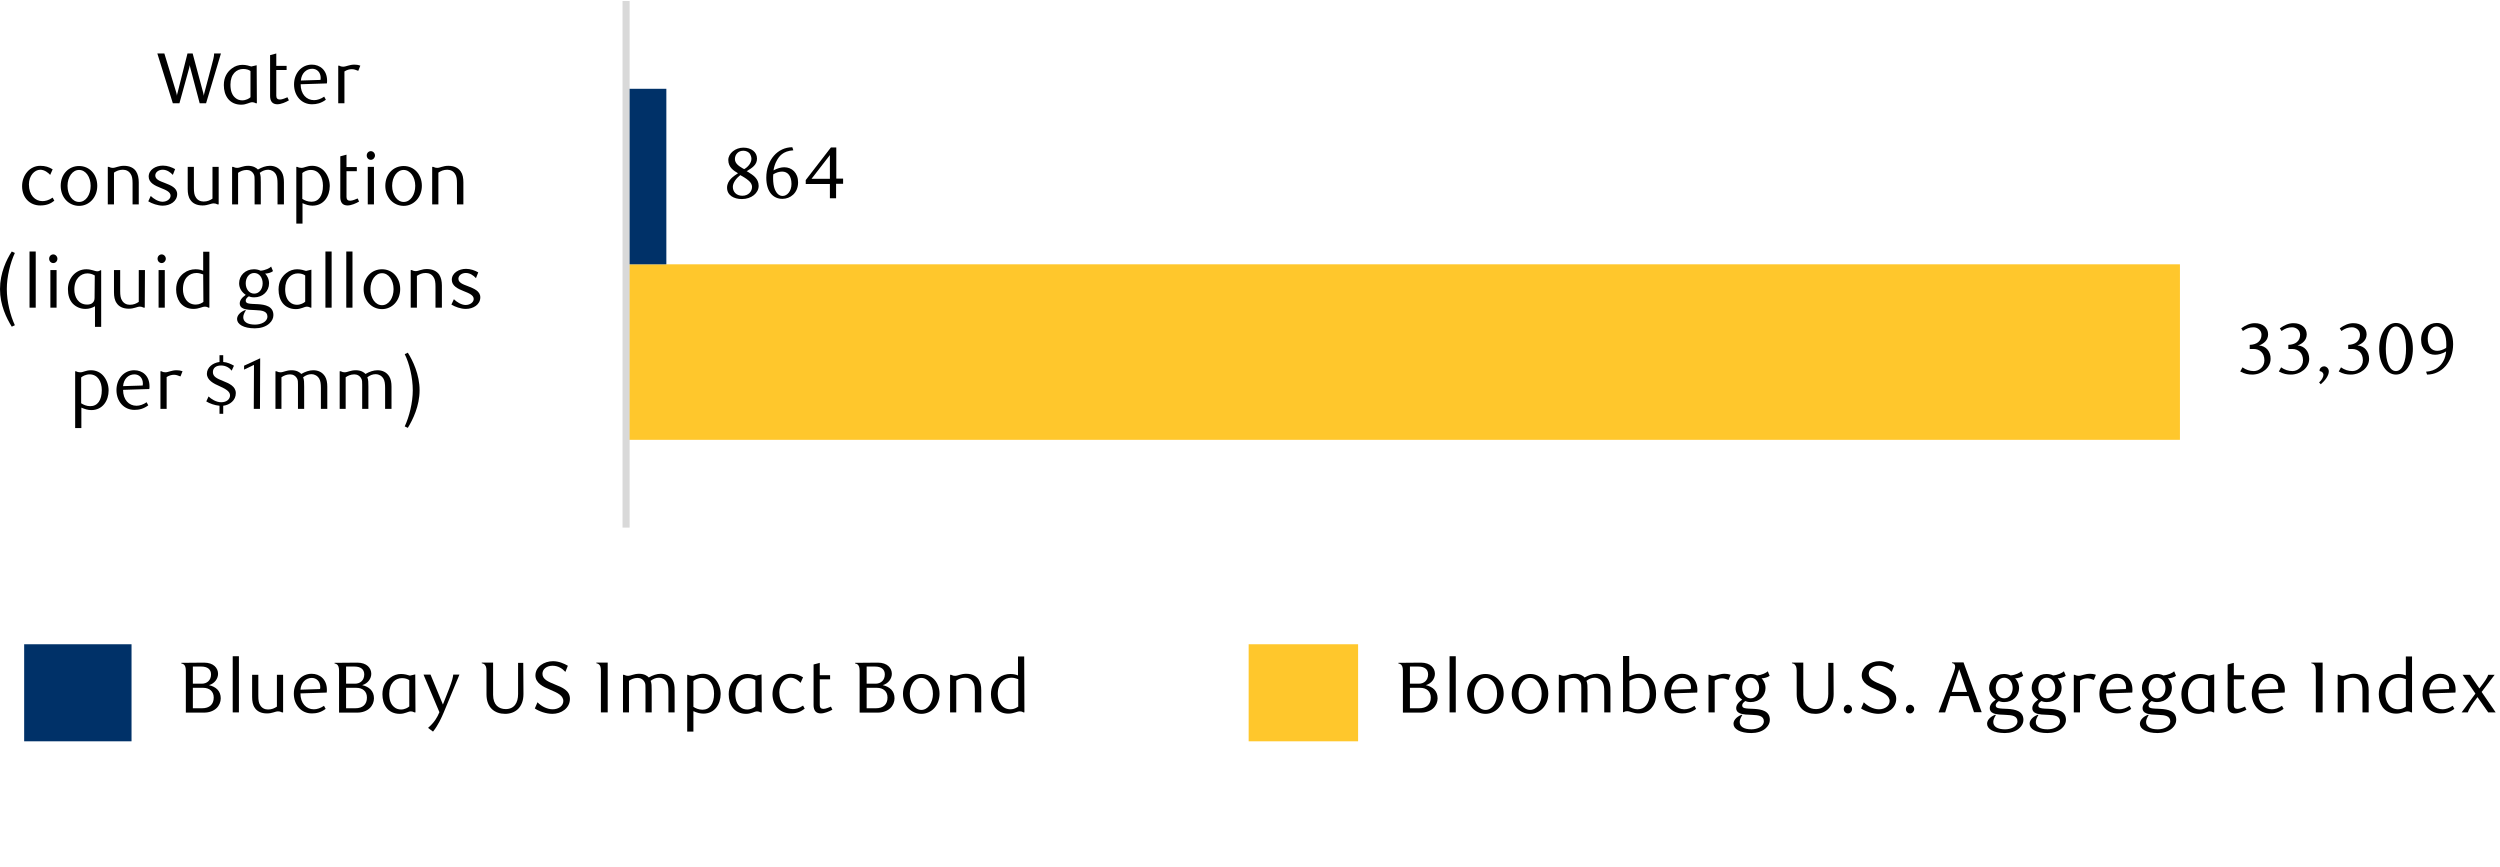 <?xml version="1.0" encoding="utf-8"?>
<!-- Generator: Adobe Illustrator 27.8.1, SVG Export Plug-In . SVG Version: 6.00 Build 0)  -->
<svg version="1.1" id="Layer_4" xmlns="http://www.w3.org/2000/svg" xmlns:xlink="http://www.w3.org/1999/xlink" x="0px" y="0px"
	 viewBox="0 0 1210.7 419.8" style="enable-background:new 0 0 1210.7 419.8;" xml:space="preserve">
<style type="text/css">
	.st0{clip-path:url(#SVGID_00000052824130977133440580000007254103498980518795_);}
	.st1{fill:#FFC72C;}
	.st2{clip-path:url(#SVGID_00000054251482814120102290000014061490018523781562_);}
	.st3{fill:#003168;}
	.st4{clip-path:url(#SVGID_00000013177874350730546790000005267058165074969246_);}
	.st5{fill:none;stroke:#D9D9D9;stroke-width:3.44;stroke-linejoin:round;}
	.st6{clip-path:url(#SVGID_00000158730148810255761040000006629124512024406969_);}
	.st7{clip-path:url(#SVGID_00000039817522601200025940000012164888036874404244_);}
</style>
<g>
	<g>
		<path d="M99.8,50h-3.1l-4.5-17c-0.1-0.5-0.3-1.2-0.3-1.5c0,0.3-0.2,1-0.3,1.5l-4.7,17h-3.2l-7.5-24.1h3.4l5.8,19
			c0.1,0.5,0.3,1.2,0.3,1.5c0-0.3,0.1-1,0.3-1.5l4.8-19h2.5l5.1,19c0.1,0.5,0.3,1.1,0.3,1.5c0-0.3,0.2-1,0.3-1.5l3.3-12.4
			c0.9-3.5,1.4-5,1.4-6.6h3.3L99.8,50L99.8,50z"/>
		<path d="M124.4,50h-0.5c-0.6-0.3-1.1-0.5-1.7-0.5c-1.4,0-2.8,1.2-5.4,1.2c-2.8,0-5-1.1-6.4-2.9c-1.4-1.8-2-4.1-2-6.6
			c0-3.8,1.6-6.3,3.8-8c1.5-1.2,3.4-1.8,5.2-1.8c1.7,0,3.4,0.5,4.3,0.8l2.6-0.6L124.4,50L124.4,50z M117.8,33.4
			c-3.2,0-6.2,2.4-6.2,7.6c0,3,0.8,5.2,2.5,6.5c0.8,0.7,2,1.1,3.2,1.1c1.8,0,3.4-0.9,4-1.5V34.4C120.6,33.8,119.2,33.4,117.8,33.4
			L117.8,33.4z"/>
		<path d="M134.3,50.5c-1,0-2-0.3-2.6-1c-0.6-0.7-0.9-1.7-0.9-3V26.7l3-0.8v6h5v2h-5v12.5c0,1.3,0.7,1.8,1.8,1.8
			c1.1,0,2.9-0.8,3.6-1.1l0.7,1.5C138.4,49.5,136.1,50.5,134.3,50.5L134.3,50.5z"/>
		<path d="M145.6,40.8c0,4.8,2.8,7.7,6.5,7.7c1.6,0,3.3-0.6,4.9-1.7l0.8,1.5c-2.3,1.7-4.5,2.2-6.7,2.2c-5.1,0-8.7-4.1-8.7-9.6
			s3.7-9.6,8.6-9.6c3.9,0,7.4,2.6,7.4,7.8c0,0.3,0,0.9-0.1,1.3L145.6,40.8L145.6,40.8z M155.3,37.8c0-2.9-1.9-4.5-4.1-4.5
			c-2.9,0-5.2,2.2-5.5,5.7l9.5-0.3C155.3,38.2,155.3,38,155.3,37.8L155.3,37.8z"/>
		<path d="M173.5,34.3c-1.2-0.5-2.2-0.8-3.1-0.8c-1.2,0-2.3,0.3-3.6,1.1V50h-3V31.8h0.5c0.7,0.4,1.3,0.5,1.9,0.5c1.4,0,3-1,5.4-1
			c0.9,0,1.8,0.1,2.9,0.5L173.5,34.3L173.5,34.3z"/>
	</g>
	<g>
		<path d="M19.5,99.5c-5.1,0-8.8-3.8-8.8-9.3s3.8-9.9,8.8-9.9c2.4,0,4.2,0.6,6,1.7l-1.2,2.7c-0.9-1-2.7-2.5-4.8-2.5
			c-2.8,0-5.5,2.9-5.5,7.1c0,5.2,3,8.1,6.5,8.1c1.3,0,3-0.3,5-1.7l0.8,1.5C24.8,98.4,22.9,99.5,19.5,99.5L19.5,99.5z"/>
		<path d="M38.3,99.7c-4.9,0-8.9-4-8.9-9.7s3.9-9.6,8.9-9.6s8.8,4,8.8,9.6S43.2,99.7,38.3,99.7z M38.3,82.3c-3.2,0-5.6,3.4-5.6,7.7
			s2.3,7.8,5.6,7.8s5.6-3.5,5.6-7.8S41.5,82.3,38.3,82.3z"/>
		<path d="M64.2,99V88.8c0-2-0.2-3.5-0.9-4.5c-0.8-1.4-2.2-2.1-3.8-2.1c-1.8,0-3.1,0.6-4.3,1.4V99h-3V80.8h0.5
			c0.8,0.4,1.3,0.5,1.9,0.5c1.5,0,2.8-1,5.4-1c2.8,0,4.8,1,5.9,2.7c0.9,1.4,1.3,3.2,1.3,5.3V99L64.2,99L64.2,99z"/>
		<path d="M83.7,84.7c-1.2-1.3-2.9-2.5-4.9-2.5s-3.6,1.2-3.6,2.8c0,1.9,2.2,2.7,4.6,3.6c2.8,1.1,6,2.3,6,5.4c0,3.5-3.4,5.6-7,5.6
			c-2.4,0-5.2-1-7-2.1l1.2-2.6c1.3,1.3,3.6,2.8,5.7,2.8s3.9-1.3,3.9-2.9c0-1.9-2.3-2.8-4.8-3.8c-2.8-1.1-5.8-2.5-5.8-5.5
			c0-3.3,3.4-5.3,6.9-5.3c2.2,0,4.3,0.8,5.9,1.7L83.7,84.7L83.7,84.7z"/>
		<path d="M105.9,99h-0.5c-0.8-0.4-1.3-0.5-1.9-0.5c-1.5,0-2.8,1-5.4,1c-2.8,0-4.8-1-5.9-2.7c-1-1.4-1.3-3.2-1.3-5.3V80.8h3V91
			c0,2,0.2,3.5,0.9,4.5c0.8,1.4,2.2,2.1,3.8,2.1c1.8,0,3.1-0.6,4.3-1.4V80.8h3L105.9,99L105.9,99z"/>
		<path d="M134.4,99V88.9c0-2-0.2-3.5-0.8-4.5c-0.8-1.4-2.3-2.2-3.7-2.2c-1.5,0-2.8,0.5-4.1,1.5c0.5,1.3,0.5,2.6,0.5,4.6V99h-3V87.3
			c0-1.2,0-2.2-0.4-2.9c-0.7-1.4-2-2.1-3.4-2.1c-1.8,0-3.2,0.7-4.2,1.4V99h-2.9V80.8h0.5c0.8,0.4,1.3,0.5,1.9,0.5c1.5,0,2.8-1,5.4-1
			c2.4,0,4,1,4.7,1.8c1.9-1.1,3.9-1.8,5.8-1.8c2.3,0,4.4,0.9,5.7,3c0.8,1.3,1.1,3,1.1,5V99L134.4,99L134.4,99z"/>
		<path d="M143.9,80.8c0.8,0.4,1.5,0.5,2.1,0.5c1.5,0,2.6-1,5.2-1s4.8,1.2,6.2,3c1.5,1.9,2.3,4.3,2.3,6.8c0,4.8-2.8,9.5-8.4,9.5
			c-1.6,0-3.2-0.5-4.8-1.2v9.9h-3V80.8L143.9,80.8L143.9,80.8z M146.4,96.3c1,0.7,2.6,1.4,4.4,1.4c3.5,0,5.6-2.8,5.6-7.8
			c0-4.1-2-7.6-5.9-7.6c-1.8,0-3.5,0.9-4.1,1.5V96.3L146.4,96.3z"/>
		<path d="M168.3,99.5c-1,0-2-0.3-2.6-1c-0.6-0.7-0.9-1.7-0.9-3V75.7l3-0.8v6h5v2h-5v12.5c0,1.3,0.7,1.8,1.8,1.8
			c1.1,0,2.9-0.8,3.6-1.1l0.7,1.5C172.4,98.5,170.1,99.5,168.3,99.5L168.3,99.5z"/>
		<path d="M179.6,77.4c-1.1,0-2-0.9-2-2.1s0.9-2.1,2-2.1s2,1,2,2.1S180.7,77.4,179.6,77.4z M181.1,99h-3V80.8h3V99z"/>
		<path d="M195.5,99.7c-4.9,0-8.9-4-8.9-9.7s3.9-9.6,8.9-9.6s8.8,4,8.8,9.6S200.3,99.7,195.5,99.7z M195.5,82.3
			c-3.2,0-5.6,3.4-5.6,7.7s2.4,7.8,5.6,7.8c3.3,0,5.6-3.5,5.6-7.8S198.6,82.3,195.5,82.3z"/>
		<path d="M221.3,99V88.8c0-2-0.2-3.5-0.9-4.5c-0.8-1.4-2.2-2.1-3.8-2.1c-1.8,0-3.1,0.6-4.3,1.4V99h-3V80.8h0.5
			c0.8,0.4,1.3,0.5,1.9,0.5c1.5,0,2.8-1,5.4-1c2.8,0,4.8,1,6,2.7c1,1.4,1.3,3.2,1.3,5.3V99L221.3,99L221.3,99z"/>
	</g>
	<g>
		<path d="M5.7,158.2C3.2,154.2,0,147.8,0,140s3.2-14.4,5.7-18.2l1.5,0.7c-2.2,4.7-3.9,11.5-3.9,17.5s1.7,12.8,3.9,17.5L5.7,158.2
			L5.7,158.2z"/>
		<path d="M17.3,149h-3v-27.2h3V149z"/>
		<path d="M25.8,127.4c-1.1,0-2-0.9-2-2.1s0.9-2.1,2-2.1c1.1,0,2,1,2,2.1S27,127.4,25.8,127.4z M27.4,149h-3v-18.2h3V149z"/>
		<path d="M49,158.3h-3v-10c-1.3,0.8-2.9,1.3-4.6,1.3c-2.4,0-4.5-0.9-6.1-2.5c-1.7-1.8-2.4-4.2-2.4-7.1c0-5.3,3.8-9.6,8.9-9.6
			c2.5,0,4.3,1,5.2,1c0.6,0,1.1-0.1,1.5-0.5H49V158.3L49,158.3z M45.9,133.4c-1.2-0.7-2.4-1-3.6-1c-3.2,0-6.3,2.6-6.3,7.8
			c0,3.6,1.9,7.3,6.2,7.3c1.2,0,2.2-0.3,2.8-1c0.6-0.6,0.8-1.4,0.8-2.3L45.9,133.4L45.9,133.4z"/>
		<path d="M70.1,149h-0.5c-0.8-0.4-1.3-0.5-1.8-0.5c-1.5,0-2.8,1-5.4,1c-2.8,0-4.8-1-5.9-2.7c-1-1.4-1.3-3.2-1.3-5.3v-10.7h3V141
			c0,2,0.2,3.5,0.9,4.5c0.8,1.4,2.2,2.1,3.8,2.1c1.8,0,3.1-0.6,4.3-1.4v-15.4h3L70.1,149L70.1,149z"/>
		<path d="M78.3,127.4c-1.1,0-2-0.9-2-2.1s0.9-2.1,2-2.1s2,1,2,2.1S79.4,127.4,78.3,127.4z M79.8,149h-3v-18.2h3V149z"/>
		<path d="M101.4,149h-0.5c-0.6-0.4-1.1-0.5-1.6-0.5c-1.5,0-2.9,1.1-5.6,1.1c-3,0-5.2-1.3-6.6-3.2c-1.2-1.8-1.8-3.8-1.8-6.2
			c0-3.7,1.5-6.3,3.8-8c1.6-1.2,3.6-1.8,5.6-1.8c1.8,0,2.9,0.4,3.7,0.7v-9.2h3V149L101.4,149z M98.4,132.9c-1.1-0.4-2.2-0.7-3.2-0.7
			c-3.5,0-6.6,2.5-6.6,7.9c0,3.6,1.9,7.4,6.2,7.4c1.7,0,3.1-0.8,3.7-1.3L98.4,132.9L98.4,132.9z"/>
		<path d="M128.4,132.5c0.8,0.8,1.9,2.5,1.9,4.7c0,3.8-3,6.8-7.2,6.8c-1.3,0-2.2-0.3-2.6-0.5c-1.1,0.7-1.5,1.4-1.5,2.1
			c0,0.7,0.4,1.1,1.1,1.3c1.1,0.3,2.8,0.3,4.7,0.4c3.6,0.2,7.6,1,7.6,5.3c0,1.4-0.6,2.8-1.9,4c-1.8,1.7-4.5,2.4-7.1,2.4
			c-5.5,0-8.6-2-8.6-4.5c0-1.6,1.3-3.3,3.8-4.3h0.5c-0.8,1.3-1.3,2.4-1.3,3.4c0,2.2,1.9,3.6,5.7,3.6c2.8,0,6-1.3,6-3.9
			s-2.6-3-5.6-3.1c-2.2-0.1-4.5-0.1-6.1-0.8c-1.2-0.5-1.7-1.4-1.7-2.4c0-1.4,0.8-2.7,2.9-4.2c-1.9-1.3-3.2-3.2-3.2-5.6
			c0-3.8,3-6.8,7.2-6.8c1,0,2.2,0.2,3.2,0.7c2.4-0.2,4.5-1.3,5.1-2l0.9,2.2C131.4,132,129.6,132.5,128.4,132.5L128.4,132.5z
			 M123.1,132.2c-2.5,0-4.1,2.3-4.1,5s1.6,5,4.1,5s4.1-2.3,4.1-5S125.6,132.2,123.1,132.2z"/>
		<path d="M150.9,149h-0.5c-0.6-0.3-1.1-0.5-1.7-0.5c-1.4,0-2.8,1.2-5.4,1.2c-2.8,0-5-1.1-6.4-2.9c-1.4-1.8-2-4.1-2-6.6
			c0-3.8,1.6-6.3,3.8-8c1.5-1.2,3.4-1.8,5.2-1.8c1.7,0,3.4,0.5,4.3,0.8l2.6-0.6V149L150.9,149z M144.3,132.4c-3.2,0-6.2,2.4-6.2,7.6
			c0,3,0.8,5.2,2.5,6.5c0.8,0.7,2,1.1,3.2,1.1c1.8,0,3.4-0.9,4-1.5v-12.7C147,132.8,145.7,132.4,144.3,132.4L144.3,132.4z"/>
		<path d="M160.6,149h-3v-27.2h3V149z"/>
		<path d="M170.7,149h-3v-27.2h3V149z"/>
		<path d="M185,149.7c-4.9,0-8.9-4-8.9-9.7s3.9-9.6,8.9-9.6s8.8,4,8.8,9.6S189.9,149.7,185,149.7z M185,132.3
			c-3.2,0-5.6,3.4-5.6,7.7s2.3,7.8,5.6,7.8s5.6-3.5,5.6-7.8S188.2,132.3,185,132.3z"/>
		<path d="M210.9,149v-10.2c0-2-0.2-3.5-0.9-4.5c-0.8-1.4-2.2-2.1-3.8-2.1c-1.8,0-3.1,0.6-4.3,1.4V149h-3v-18.2h0.5
			c0.8,0.4,1.3,0.5,1.9,0.5c1.5,0,2.8-1,5.4-1c2.8,0,4.8,1,6,2.7c0.9,1.4,1.3,3.2,1.3,5.3V149L210.9,149L210.9,149z"/>
		<path d="M230.5,134.7c-1.2-1.3-2.9-2.5-4.9-2.5s-3.6,1.2-3.6,2.8c0,1.9,2.2,2.7,4.6,3.6c2.8,1.1,6,2.3,6,5.4c0,3.5-3.4,5.6-7,5.6
			c-2.5,0-5.2-1-7-2.1l1.2-2.6c1.3,1.3,3.6,2.8,5.7,2.8s3.9-1.3,3.9-2.9c0-1.9-2.3-2.8-4.8-3.8c-2.8-1.1-5.8-2.5-5.8-5.5
			c0-3.3,3.4-5.3,6.9-5.3c2.2,0,4.3,0.8,5.9,1.7L230.5,134.7L230.5,134.7z"/>
	</g>
	<g>
		<path d="M36.8,179.8c0.8,0.4,1.5,0.5,2.1,0.5c1.5,0,2.6-1,5.2-1s4.8,1.2,6.2,3c1.5,1.9,2.3,4.3,2.3,6.8c0,4.8-2.8,9.5-8.4,9.5
			c-1.6,0-3.2-0.5-4.8-1.2v9.9h-3v-27.5L36.8,179.8L36.8,179.8z M39.3,195.3c1.1,0.7,2.6,1.4,4.4,1.4c3.5,0,5.6-2.8,5.6-7.8
			c0-4.1-2-7.6-5.9-7.6c-1.8,0-3.5,0.9-4.1,1.5L39.3,195.3L39.3,195.3z"/>
		<path d="M59.6,188.8c0,4.8,2.8,7.7,6.5,7.7c1.6,0,3.3-0.6,4.9-1.7l0.8,1.5c-2.3,1.7-4.4,2.2-6.7,2.2c-5.1,0-8.7-4.1-8.7-9.6
			s3.7-9.6,8.6-9.6c3.9,0,7.4,2.6,7.4,7.8c0,0.3,0,0.9-0.1,1.3L59.6,188.8L59.6,188.8z M69.2,185.8c0-2.9-1.9-4.5-4.1-4.5
			c-2.9,0-5.2,2.2-5.5,5.7l9.5-0.3C69.2,186.2,69.2,186,69.2,185.8L69.2,185.8z"/>
		<path d="M87.4,182.3c-1.2-0.5-2.2-0.8-3.1-0.8c-1.2,0-2.3,0.3-3.6,1.1V198h-3v-18.2h0.5c0.7,0.4,1.3,0.5,1.9,0.5c1.4,0,3-1,5.4-1
			c0.9,0,1.8,0.1,2.9,0.5L87.4,182.3L87.4,182.3z"/>
		<path d="M112.2,179.5c-0.9-1.2-2.7-2.5-5.1-2.5s-4,1.1-4,3.2c0,2.2,1.9,3.1,4.9,4.3c3,1.2,6.2,2.6,6.2,5.9c0,3.5-2.9,5.7-6.1,6.1
			v3.9h-1.8v-3.9c-2.3-0.2-4.8-1.1-6.4-2.1l1.1-2.4c1.2,1.2,3.7,2.8,6.1,2.8c2.8,0,4.3-1.6,4.3-3.3s-1.5-2.9-5.1-4.5
			c-2.8-1.2-6.1-2.9-6.1-6s2.9-5.3,6.1-5.7V172h1.8v3.3c1.9,0.1,3.8,1,5.2,1.8L112.2,179.5L112.2,179.5z"/>
		<path d="M122.9,198l0.1-21.3l-4.8,2.3v-1.9l7.8-3.6l-0.1,24.5L122.9,198L122.9,198z"/>
		<path d="M155.4,198v-10.1c0-2-0.2-3.5-0.8-4.5c-0.8-1.4-2.3-2.2-3.7-2.2c-1.5,0-2.8,0.5-4.1,1.5c0.5,1.3,0.5,2.6,0.5,4.6V198h-3
			v-11.7c0-1.2,0-2.2-0.4-2.9c-0.7-1.4-2-2.1-3.4-2.1c-1.8,0-3.2,0.7-4.2,1.4V198h-2.9v-18.2h0.5c0.8,0.4,1.3,0.5,1.9,0.5
			c1.5,0,2.8-1,5.4-1c2.5,0,4,1,4.7,1.8c1.9-1.1,3.9-1.8,5.8-1.8c2.3,0,4.4,0.9,5.7,3c0.8,1.3,1.1,3,1.1,5V198L155.4,198L155.4,198z
			"/>
		<path d="M186.5,198v-10.1c0-2-0.2-3.5-0.8-4.5c-0.8-1.4-2.3-2.2-3.7-2.2c-1.5,0-2.8,0.5-4.1,1.5c0.5,1.3,0.5,2.6,0.5,4.6V198h-3
			v-11.7c0-1.2,0-2.2-0.4-2.9c-0.7-1.4-2-2.1-3.4-2.1c-1.8,0-3.2,0.7-4.2,1.4V198h-2.9v-18.2h0.5c0.8,0.4,1.3,0.5,1.9,0.5
			c1.5,0,2.8-1,5.4-1c2.5,0,4,1,4.7,1.8c1.9-1.1,3.9-1.8,5.8-1.8c2.3,0,4.4,0.9,5.7,3c0.8,1.3,1.1,3,1.1,5V198L186.5,198L186.5,198z
			"/>
		<path d="M196,206.5c2.2-4.7,3.9-11.5,3.9-17.5s-1.6-12.9-3.9-17.5l1.5-0.7c2.4,3.8,5.7,10.6,5.7,18.2s-3.3,14.3-5.7,18.2
			L196,206.5L196,206.5z"/>
	</g>
</g>
<g>
	<defs>
		<rect id="SVGID_1_" x="302.7" width="908" height="259"/>
	</defs>
	<clipPath id="SVGID_00000118370743421694706330000005176338514971441309_">
		<use xlink:href="#SVGID_1_"  style="overflow:visible;"/>
	</clipPath>
	<g style="clip-path:url(#SVGID_00000118370743421694706330000005176338514971441309_);">
		<path class="st1" d="M1055.7,213h-752v-85h752V213z"/>
	</g>
</g>
<g>
	<defs>
		<rect id="SVGID_00000007419748550285429680000011550867050193744553_" x="302.7" width="908" height="259"/>
	</defs>
	<clipPath id="SVGID_00000056389745670032896260000010142242641370224789_">
		<use xlink:href="#SVGID_00000007419748550285429680000011550867050193744553_"  style="overflow:visible;"/>
	</clipPath>
	<g style="clip-path:url(#SVGID_00000056389745670032896260000010142242641370224789_);">
		<path class="st3" d="M322.7,128h-19V43h19V128z"/>
	</g>
</g>
<g>
	<defs>
		<rect id="SVGID_00000148634141449504279970000013525187269939547572_" x="-25.3" y="-36" width="1344" height="347"/>
	</defs>
	<clipPath id="SVGID_00000053511061844608292940000012300107531886710147_">
		<use xlink:href="#SVGID_00000148634141449504279970000013525187269939547572_"  style="overflow:visible;"/>
	</clipPath>
	<g style="clip-path:url(#SVGID_00000053511061844608292940000012300107531886710147_);">
		<path class="st5" d="M303.2,255.5V0.5"/>
	</g>
</g>
<g>
	<defs>
		<rect id="SVGID_00000141434383161891730700000015466477197665105583_" x="-25.3" y="-36" width="1344" height="347"/>
	</defs>
	<clipPath id="SVGID_00000143581425261872222730000009638659896004438718_">
		<use xlink:href="#SVGID_00000141434383161891730700000015466477197665105583_"  style="overflow:visible;"/>
	</clipPath>
	<g style="clip-path:url(#SVGID_00000143581425261872222730000009638659896004438718_);">
		<g>
			<path d="M1099.6,173.8c0,4.3-4.2,7.6-8.9,7.6c-1.8,0-3.6-0.3-5.8-1.5l1.1-2c1.7,1.2,3.5,1.8,5.5,1.8c2.6,0,5.1-2.1,5.1-5.2
				c0-3.6-2.3-5.5-5.2-5.5h-1.9v-2c3.4-0.1,5.7-1.8,5.7-4.9c0-2.1-1.8-3.6-3.9-3.6c-1.9,0-3.4,0.6-5.1,1.8l-0.8-1.3
				c2.1-1.5,4.2-2.5,6.6-2.5c3.8,0,6.4,2.2,6.4,5.4c0,2.8-2,4.5-4.4,5.4C1097.3,167.5,1099.7,170.2,1099.6,173.8L1099.6,173.8z"/>
			<path d="M1118.3,173.8c0,4.3-4.2,7.6-8.9,7.6c-1.8,0-3.6-0.3-5.8-1.5l1.1-2c1.7,1.2,3.5,1.8,5.5,1.8c2.6,0,5.1-2.1,5.1-5.2
				c0-3.6-2.3-5.5-5.2-5.5h-1.9v-2c3.4-0.1,5.7-1.8,5.7-4.9c0-2.1-1.8-3.6-3.9-3.6c-1.9,0-3.4,0.6-5.1,1.8l-0.8-1.3
				c2.1-1.5,4.2-2.5,6.6-2.5c3.8,0,6.4,2.2,6.4,5.4c0,2.8-2,4.5-4.4,5.4C1116,167.5,1118.3,170.2,1118.3,173.8L1118.3,173.8z"/>
			<path d="M1123.1,185.2c1.2-1,2.1-2.6,2.1-3.7c0-0.8-0.6-1.6-1.8-1.8l-0.1-0.3c0.1-1.2,1.2-2,2.2-2s2.3,0.9,2.3,2.5
				c0,2.1-2,4.6-3.9,6.2L1123.1,185.2L1123.1,185.2z"/>
			<path d="M1147.3,173.8c0,4.3-4.2,7.6-8.9,7.6c-1.8,0-3.6-0.3-5.8-1.5l1.1-2c1.7,1.2,3.5,1.8,5.5,1.8c2.6,0,5.1-2.1,5.1-5.2
				c0-3.6-2.3-5.5-5.2-5.5h-1.9v-2c3.4-0.1,5.7-1.8,5.7-4.9c0-2.1-1.8-3.6-3.9-3.6c-1.9,0-3.4,0.6-5.1,1.8l-0.8-1.3
				c2.1-1.5,4.2-2.5,6.6-2.5c3.8,0,6.4,2.2,6.4,5.4c0,2.8-2,4.5-4.4,5.4C1145,167.5,1147.3,170.2,1147.3,173.8L1147.3,173.8z"/>
			<path d="M1160.3,181.4c-4.6,0-8.1-5.2-8.1-12.4s3.4-12.6,8.1-12.6s8.2,5.2,8.2,12.5S1165,181.4,1160.3,181.4z M1160.3,158.1
				c-3.2,0-4.9,4.7-4.9,10.8s1.7,10.8,4.9,10.8s4.9-4.7,4.9-10.8S1163.6,158.1,1160.3,158.1z"/>
			<path d="M1174.9,180c4.8-0.3,7.2-3,8.4-5.2c0.7-1.2,1.2-3.1,1.3-4.6c-1.8,1.1-3.7,1.6-5.3,1.6c-3.8,0-6.8-2.6-6.8-7.3
				c0-5.2,3.7-8.1,7.6-8.1s7.9,3.1,7.9,10.3c0,8.5-5.5,14.7-12.6,14.7L1174.9,180L1174.9,180z M1184.7,167.1c0-2.5-0.3-4.5-1-5.9
				c-0.9-2.2-2.3-3.1-3.8-3.1c-2.1,0-4.2,2.2-4.2,5.8c0,4,1.9,6,4.6,6c1.3,0,2.8-0.5,4.3-1.4
				C1184.7,167.9,1184.7,167.5,1184.7,167.1L1184.7,167.1z"/>
		</g>
	</g>
</g>
<g>
	<defs>
		<rect id="SVGID_00000021831335213213044640000011708618329347448978_" x="-25.3" y="-36" width="1344" height="347"/>
	</defs>
	<clipPath id="SVGID_00000142883860381146288090000001088494821492184214_">
		<use xlink:href="#SVGID_00000021831335213213044640000011708618329347448978_"  style="overflow:visible;"/>
	</clipPath>
	<g style="clip-path:url(#SVGID_00000142883860381146288090000001088494821492184214_);">
		<g>
			<path d="M352.7,77.5c0-3.3,3.5-6,7.3-6s6.6,2.1,6.6,5.3c0,3-2.3,4.5-5,6.1l0.7,0.4c2.4,1.5,5.1,3.2,5.1,6.7s-3.5,6.4-8.1,6.4
				c-3.9,0-7.2-1.8-7.2-5.5s3.4-5.7,5.3-7C355.4,82.7,352.7,81.1,352.7,77.5L352.7,77.5z M354.9,90.5c0,2.3,1.6,4.3,4.6,4.3
				s4.7-2.1,4.7-4.3c0-1-0.5-2-1.5-2.9c-1.4-1.3-3.2-2.2-4.2-2.8C356.7,86.2,354.9,88.4,354.9,90.5L354.9,90.5z M363.9,76.9
				c0-0.8-0.3-1.7-0.8-2.5c-0.6-0.8-1.8-1.4-3.1-1.4c-1.2,0-2.2,0.4-2.9,1.1c-0.8,0.8-1.2,1.8-1.2,2.9c0,2.2,2,3.5,3.9,4.6l0.6,0.3
				C362.1,81,363.9,79,363.9,76.9L363.9,76.9z"/>
			<path d="M384.2,72.8c-5.1,0.3-7,3-8.1,5.1c-0.7,1.2-1.3,3.1-1.5,4.6c1.9-1,3.6-1.5,5.2-1.5c3.7,0,6.7,2.7,6.7,7.3
				c0,5.2-3.8,8-7.6,8c-4.3,0-7.8-3.2-7.8-10.3c0-8.5,5.5-14.7,12.6-14.7L384.2,72.8L384.2,72.8z M374.4,86.4c0,2,0.3,4,0.8,5.2
				c0.9,2.2,2.2,3.3,3.8,3.3c2.2,0,4.3-2.3,4.3-5.8c0-4-1.9-6-4.5-6c-1.3,0-2.8,0.4-4.3,1.3C374.4,85,374.4,85.7,374.4,86.4
				L374.4,86.4z"/>
			<path d="M404.9,89.1V96h-3v-6.9h-11.7v-1.9l12.2-15.8h2.6v15.1h3.3v2.5H404.9L404.9,89.1z M401.9,75.1L393,86.6h8.9V75.1z"/>
		</g>
	</g>
</g>
<g>
	<path d="M98.8,320.9c4.7,0,6.8,2.7,6.8,5.4c0,2.3-1.6,4.7-4.4,5.5c3.4,0.8,5.7,2.8,5.7,6.4c0,1.7-0.7,3.5-2.1,4.8
		c-1.4,1.3-3.5,2.1-5.9,2.1h-8.9v-19.3c0-1.6,0-2.8-0.6-3.6c-0.3-0.5-1-0.8-1.6-0.9v-0.3L98.8,320.9L98.8,320.9z M97.7,331.1
		c2.5,0,4.5-1.6,4.5-4.5c0-2.5-1.8-3.8-4.7-3.8h-4.1v8.3L97.7,331.1L97.7,331.1z M97.8,343c3.7,0,5.7-1.9,5.7-5.2
		c0-3-2.1-4.7-5.1-4.7h-5v9.9H97.8z"/>
	<path d="M115.7,345h-3v-27.2h3V345z"/>
	<path d="M137.1,345h-0.5c-0.8-0.4-1.3-0.5-1.9-0.5c-1.5,0-2.8,1-5.4,1c-2.8,0-4.8-1-5.9-2.7c-1-1.4-1.3-3.2-1.3-5.3v-10.7h3V337
		c0,2,0.2,3.5,0.9,4.5c0.8,1.4,2.2,2.1,3.8,2.1c1.8,0,3.1-0.6,4.3-1.4v-15.4h3L137.1,345L137.1,345z"/>
	<path d="M145.5,335.8c0,4.8,2.8,7.7,6.5,7.7c1.6,0,3.3-0.6,4.9-1.7l0.8,1.5c-2.3,1.7-4.4,2.2-6.7,2.2c-5.1,0-8.7-4.1-8.7-9.6
		s3.7-9.6,8.6-9.6c3.9,0,7.4,2.6,7.4,7.8c0,0.3,0,0.9-0.1,1.3L145.5,335.8L145.5,335.8z M155.1,332.8c0-2.9-1.9-4.5-4.1-4.5
		c-2.9,0-5.2,2.2-5.5,5.7l9.5-0.3C155.1,333.2,155.1,333,155.1,332.8L155.1,332.8z"/>
	<path d="M173,320.9c4.7,0,6.8,2.7,6.8,5.4c0,2.3-1.6,4.7-4.4,5.5c3.4,0.8,5.7,2.8,5.7,6.4c0,1.7-0.7,3.5-2.1,4.8
		c-1.4,1.3-3.5,2.1-5.9,2.1h-8.9v-19.3c0-1.6,0-2.8-0.6-3.6c-0.3-0.5-1-0.8-1.6-0.9v-0.3L173,320.9L173,320.9z M171.9,331.1
		c2.5,0,4.5-1.6,4.5-4.5c0-2.5-1.8-3.8-4.7-3.8h-4.1v8.3L171.9,331.1L171.9,331.1z M172,343c3.7,0,5.7-1.9,5.7-5.2
		c0-3-2.1-4.7-5.1-4.7h-5v9.9H172z"/>
	<path d="M201.2,345h-0.5c-0.6-0.3-1.1-0.5-1.7-0.5c-1.4,0-2.8,1.2-5.4,1.2c-2.8,0-5-1.1-6.4-2.9c-1.4-1.8-2-4.1-2-6.6
		c0-3.8,1.6-6.3,3.8-8c1.5-1.2,3.4-1.8,5.2-1.8c1.7,0,3.4,0.5,4.3,0.8l2.6-0.6L201.2,345L201.2,345z M194.7,328.4
		c-3.2,0-6.2,2.4-6.2,7.6c0,3,0.8,5.2,2.5,6.5c0.8,0.7,2,1.1,3.2,1.1c1.8,0,3.4-0.9,4-1.5v-12.7
		C197.4,328.8,196.1,328.4,194.7,328.4L194.7,328.4z"/>
	<path d="M214.9,345c-1.1,2.6-2.7,6.2-5.2,9.3l-2.4-1.8c3.1-2.7,4.4-5,5.5-7.6l-7.7-18.2h3.4l6,14.5l3.1-7.9c1.3-3.4,1.7-5,1.9-6.6
		h3L214.9,345L214.9,345z"/>
	<path d="M253.5,336.1c0,6.5-4,9.6-8.9,9.6s-9-2.9-9-9.4v-10.6c0-1.6,0-2.8-0.7-3.6c-0.3-0.5-1-0.8-1.6-0.9v-0.3h5.5v15.6
		c0,4.9,2.8,6.9,6.1,6.9c4.1,0,6-3,6-7.3v-15.1h2.5L253.5,336.1L253.5,336.1z"/>
	<path d="M273.8,325.4c-1.4-1.6-3.5-3-6.2-3c-2.8,0-4.9,1.6-4.9,3.9c0,2.8,3,3.9,6.1,5.2c3.5,1.4,7.2,2.9,7.2,6.9
		c0,4.6-4.2,7.3-8.5,7.3c-3,0-6.4-1.2-8.5-2.6l1.3-3c1.6,1.7,4.5,3.4,7.3,3.4c3,0,5.2-1.7,5.2-4c0-2.8-3.1-4.1-6.4-5.5
		c-3.4-1.4-7.1-3.2-7.1-6.9c0-4.3,4.3-6.9,8.5-6.9c2.8,0,5.3,1.1,7.2,2.2L273.8,325.4L273.8,325.4z"/>
	<path d="M294.3,345H291v-19.3c0-1.6,0-2.8-0.6-3.6c-0.4-0.5-1-0.8-1.6-0.9v-0.3h5.5V345z"/>
	<path d="M323.7,345v-10.1c0-2-0.2-3.5-0.8-4.5c-0.8-1.4-2.3-2.2-3.7-2.2c-1.5,0-2.8,0.5-4.1,1.5c0.5,1.3,0.5,2.6,0.5,4.6V345h-3
		v-11.7c0-1.2,0-2.2-0.4-2.9c-0.7-1.4-2-2.1-3.4-2.1c-1.8,0-3.2,0.7-4.2,1.4V345h-2.9v-18.2h0.5c0.8,0.4,1.3,0.5,1.9,0.5
		c1.5,0,2.8-1,5.4-1c2.5,0,4,1,4.7,1.8c1.9-1.1,3.9-1.8,5.8-1.8c2.3,0,4.5,0.9,5.7,3c0.8,1.3,1,3,1,5V345L323.7,345L323.7,345z"/>
	<path d="M333.2,326.8c0.8,0.4,1.5,0.5,2.1,0.5c1.5,0,2.6-1,5.2-1s4.8,1.2,6.2,3c1.5,1.9,2.3,4.3,2.3,6.8c0,4.8-2.8,9.5-8.4,9.5
		c-1.6,0-3.2-0.5-4.8-1.2v9.9h-3v-27.5L333.2,326.8L333.2,326.8z M335.8,342.3c1,0.7,2.6,1.4,4.4,1.4c3.5,0,5.6-2.8,5.6-7.8
		c0-4.1-2-7.6-5.9-7.6c-1.8,0-3.5,0.9-4.1,1.5V342.3L335.8,342.3z"/>
	<path d="M368.9,345h-0.5c-0.6-0.3-1.1-0.5-1.7-0.5c-1.4,0-2.8,1.2-5.4,1.2c-2.8,0-5-1.1-6.4-2.9c-1.4-1.8-2-4.1-2-6.6
		c0-3.8,1.6-6.3,3.8-8c1.5-1.2,3.4-1.8,5.2-1.8c1.7,0,3.4,0.5,4.3,0.8l2.6-0.6L368.9,345L368.9,345z M362.3,328.4
		c-3.2,0-6.2,2.4-6.2,7.6c0,3,0.8,5.2,2.5,6.5c0.8,0.7,2,1.1,3.2,1.1c1.8,0,3.4-0.9,4-1.5v-12.7C365,328.8,363.7,328.4,362.3,328.4
		L362.3,328.4z"/>
	<path d="M382.9,345.5c-5.1,0-8.8-3.8-8.8-9.3s3.8-9.9,8.8-9.9c2.4,0,4.2,0.6,6,1.7l-1.2,2.7c-0.9-1-2.7-2.5-4.8-2.5
		c-2.8,0-5.5,2.9-5.5,7.1c0,5.2,3,8.1,6.5,8.1c1.3,0,3-0.3,5-1.7l0.8,1.5C388.1,344.4,386.2,345.5,382.9,345.5L382.9,345.5z"/>
	<path d="M397.5,345.5c-1,0-2-0.3-2.6-1c-0.6-0.7-0.9-1.7-0.9-3v-19.7l3-0.8v6h5v2h-5v12.5c0,1.3,0.7,1.8,1.8,1.8
		c1.1,0,2.9-0.8,3.6-1.1l0.7,1.5C401.6,344.5,399.3,345.5,397.5,345.5L397.5,345.5z"/>
	<path d="M425.1,320.9c4.7,0,6.8,2.7,6.8,5.4c0,2.3-1.6,4.7-4.4,5.5c3.4,0.8,5.7,2.8,5.7,6.4c0,1.7-0.7,3.5-2.1,4.8
		c-1.4,1.3-3.5,2.1-5.9,2.1h-8.9v-19.3c0-1.6,0-2.8-0.6-3.6c-0.3-0.5-1-0.8-1.6-0.9v-0.3L425.1,320.9L425.1,320.9z M424,331.1
		c2.5,0,4.5-1.6,4.5-4.5c0-2.5-1.8-3.8-4.7-3.8h-4.1v8.3L424,331.1L424,331.1z M424.1,343c3.7,0,5.7-1.9,5.7-5.2
		c0-3-2.1-4.7-5.1-4.7h-5v9.9H424.1L424.1,343z"/>
	<path d="M446.2,345.7c-4.9,0-8.9-4-8.9-9.7s3.9-9.6,8.9-9.6s8.8,4,8.8,9.6S451.1,345.7,446.2,345.7z M446.2,328.3
		c-3.2,0-5.6,3.4-5.6,7.7s2.4,7.8,5.6,7.8s5.6-3.5,5.6-7.8S449.4,328.3,446.2,328.3z"/>
	<path d="M472.1,345v-10.2c0-2-0.2-3.5-0.9-4.5c-0.8-1.4-2.2-2.1-3.8-2.1c-1.8,0-3.1,0.6-4.3,1.4V345h-3v-18.2h0.5
		c0.8,0.4,1.3,0.5,1.9,0.5c1.5,0,2.8-1,5.4-1c2.8,0,4.8,1,6,2.7c0.9,1.4,1.3,3.2,1.3,5.3V345L472.1,345L472.1,345z"/>
	<path d="M496.1,345h-0.5c-0.6-0.4-1.1-0.5-1.7-0.5c-1.5,0-2.9,1.1-5.6,1.1c-3,0-5.2-1.3-6.6-3.2c-1.2-1.8-1.8-3.8-1.8-6.2
		c0-3.7,1.5-6.3,3.8-8c1.6-1.2,3.6-1.8,5.6-1.8c1.8,0,2.9,0.4,3.7,0.7v-9.2h3L496.1,345L496.1,345z M493.1,328.9
		c-1.1-0.4-2.2-0.7-3.3-0.7c-3.5,0-6.6,2.5-6.6,7.9c0,3.6,1.9,7.4,6.2,7.4c1.7,0,3-0.8,3.7-1.3V328.9L493.1,328.9z"/>
</g>
<rect x="11.7" y="312" class="st3" width="52" height="47"/>
<rect x="604.7" y="312" class="st1" width="53" height="47"/>
<g>
	<path d="M688.1,320.9c4.7,0,6.8,2.7,6.8,5.4c0,2.3-1.6,4.7-4.4,5.5c3.4,0.8,5.7,2.8,5.7,6.4c0,1.7-0.7,3.5-2.1,4.8
		c-1.4,1.3-3.5,2.1-5.8,2.1h-8.9v-19.3c0-1.6,0-2.8-0.6-3.6c-0.3-0.5-1-0.8-1.6-0.9v-0.3L688.1,320.9L688.1,320.9z M687.1,331.1
		c2.5,0,4.5-1.6,4.5-4.5c0-2.5-1.8-3.8-4.7-3.8h-4.1v8.3L687.1,331.1L687.1,331.1z M687.2,343c3.7,0,5.7-1.9,5.7-5.2
		c0-3-2.1-4.7-5.1-4.7h-5v9.9H687.2L687.2,343z"/>
	<path d="M705,345h-3v-27.2h3V345z"/>
	<path d="M719.4,345.7c-4.9,0-8.9-4-8.9-9.7s3.9-9.6,8.9-9.6s8.8,4,8.8,9.6S724.3,345.7,719.4,345.7z M719.4,328.3
		c-3.2,0-5.6,3.4-5.6,7.7s2.3,7.8,5.6,7.8s5.6-3.5,5.6-7.8S722.6,328.3,719.4,328.3z"/>
	<path d="M741,345.7c-4.9,0-8.9-4-8.9-9.7s3.9-9.6,8.9-9.6s8.8,4,8.8,9.6S745.8,345.7,741,345.7z M741,328.3c-3.2,0-5.6,3.4-5.6,7.7
		s2.3,7.8,5.6,7.8s5.6-3.5,5.6-7.8S744.1,328.3,741,328.3z"/>
	<path d="M776.9,345v-10.1c0-2-0.2-3.5-0.8-4.5c-0.8-1.4-2.3-2.2-3.7-2.2c-1.5,0-2.8,0.5-4.1,1.5c0.5,1.3,0.5,2.6,0.5,4.6V345h-3
		v-11.7c0-1.2,0-2.2-0.4-2.9c-0.7-1.4-2-2.1-3.4-2.1c-1.8,0-3.2,0.7-4.2,1.4V345h-2.9v-18.2h0.5c0.8,0.4,1.3,0.5,1.9,0.5
		c1.5,0,2.8-1,5.4-1c2.5,0,4,1,4.7,1.8c1.9-1.1,3.8-1.8,5.8-1.8c2.3,0,4.5,0.9,5.7,3c0.8,1.3,1,3,1,5V345L776.9,345L776.9,345z"/>
	<path d="M789,327.6c1.5-0.7,3.3-1.3,4.8-1.3c2.8,0,5,1,6.4,3.1c1.4,2,1.8,4.5,1.8,6.7c0,2.5-0.5,4.5-1.8,6.2
		c-1.3,1.9-3.5,3.2-6.5,3.2c-2.7,0-4.2-1.1-5.7-1.1c-0.6,0-1.1,0.1-1.7,0.5H786v-27.2h3V327.6L789,327.6z M793,343.5
		c1.8,0,3.2-0.7,4.1-1.8c1.3-1.5,1.8-3.4,1.8-5.6c0-5.1-2-7.8-5.5-7.8c-1.5,0-3.1,0.7-4.3,1.4v12.5
		C789.7,342.7,791.3,343.5,793,343.5L793,343.5z"/>
	<path d="M809.2,335.8c0,4.8,2.8,7.7,6.5,7.7c1.6,0,3.3-0.6,4.9-1.7l0.8,1.5c-2.3,1.7-4.5,2.2-6.7,2.2c-5.1,0-8.7-4.1-8.7-9.6
		s3.7-9.6,8.6-9.6c3.9,0,7.4,2.6,7.4,7.8c0,0.3,0,0.9-0.1,1.3L809.2,335.8L809.2,335.8z M818.9,332.8c0-2.9-1.9-4.5-4.1-4.5
		c-2.9,0-5.2,2.2-5.5,5.7l9.5-0.3C818.9,333.2,818.9,333,818.9,332.8z"/>
	<path d="M837.1,329.3c-1.2-0.5-2.2-0.8-3.1-0.8c-1.2,0-2.3,0.3-3.6,1.1V345h-3v-18.2h0.5c0.7,0.4,1.3,0.5,1.9,0.5c1.4,0,3-1,5.4-1
		c0.9,0,1.8,0.1,2.9,0.5L837.1,329.3L837.1,329.3z"/>
	<path d="M853.1,328.5c0.8,0.8,1.9,2.5,1.9,4.7c0,3.8-3,6.8-7.2,6.8c-1.3,0-2.2-0.3-2.6-0.5c-1,0.7-1.5,1.4-1.5,2.1
		c0,0.7,0.4,1.1,1.1,1.3c1.1,0.3,2.8,0.3,4.7,0.4c3.6,0.2,7.6,1,7.6,5.3c0,1.4-0.6,2.8-1.9,4c-1.8,1.7-4.5,2.4-7.1,2.4
		c-5.5,0-8.6-2-8.6-4.5c0-1.6,1.3-3.3,3.8-4.3h0.5c-0.8,1.3-1.3,2.4-1.3,3.4c0,2.2,1.9,3.6,5.7,3.6c2.8,0,6-1.3,6-3.9
		s-2.6-3-5.6-3.1c-2.2-0.1-4.5-0.1-6.1-0.8c-1.2-0.5-1.7-1.4-1.7-2.4c0-1.4,0.8-2.7,2.9-4.2c-1.9-1.3-3.2-3.2-3.2-5.6
		c0-3.8,3-6.8,7.2-6.8c1,0,2.2,0.2,3.2,0.7c2.4-0.2,4.5-1.3,5.2-2l0.9,2.2C856.1,328,854.3,328.5,853.1,328.5L853.1,328.5z
		 M847.8,328.2c-2.5,0-4.1,2.3-4.1,5s1.6,5,4.1,5s4.1-2.3,4.1-5S850.3,328.2,847.8,328.2z"/>
	<path d="M888,336.1c0,6.5-4,9.6-8.9,9.6s-9-2.9-9-9.4v-10.6c0-1.6,0-2.8-0.7-3.6c-0.3-0.5-1-0.8-1.6-0.9v-0.3h5.5v15.6
		c0,4.9,2.8,6.9,6.1,6.9c4.1,0,6-3,6-7.3v-15.1h2.5L888,336.1L888,336.1z"/>
	<path d="M894.9,345.5c-1.1,0-2-0.9-2-2.1s0.9-2.1,2-2.1s2,1,2,2.1S896.1,345.5,894.9,345.5z"/>
	<path d="M916.1,325.4c-1.4-1.6-3.5-3-6.2-3c-2.8,0-4.9,1.6-4.9,3.9c0,2.8,3,3.9,6.1,5.2c3.5,1.4,7.2,2.9,7.2,6.9
		c0,4.6-4.2,7.3-8.5,7.3c-3,0-6.4-1.2-8.5-2.6l1.3-3c1.7,1.7,4.5,3.4,7.3,3.4c3,0,5.2-1.7,5.2-4c0-2.8-3.2-4.1-6.4-5.5
		c-3.4-1.4-7.1-3.2-7.1-6.9c0-4.3,4.3-6.9,8.5-6.9c2.8,0,5.3,1.1,7.2,2.2L916.1,325.4L916.1,325.4z"/>
	<path d="M925,345.5c-1.1,0-2-0.9-2-2.1s0.9-2.1,2-2.1s2,1,2,2.1S926.1,345.5,925,345.5z"/>
	<path d="M956,345l-2.7-7.9h-8.8L942,345h-3.2l7.3-19.2c1-2.7,1.2-4.3-0.8-4.7v-0.3h5.6l8.8,24.1H956L956,345z M948.8,324.1l-3.6,11
		h7.4L948.8,324.1z"/>
	<path d="M975.9,328.5c0.8,0.8,1.9,2.5,1.9,4.7c0,3.8-3,6.8-7.2,6.8c-1.3,0-2.2-0.3-2.6-0.5c-1,0.7-1.5,1.4-1.5,2.1
		c0,0.7,0.4,1.1,1.1,1.3c1.1,0.3,2.8,0.3,4.7,0.4c3.6,0.2,7.6,1,7.6,5.3c0,1.4-0.6,2.8-1.9,4c-1.8,1.7-4.5,2.4-7.1,2.4
		c-5.5,0-8.6-2-8.6-4.5c0-1.6,1.3-3.3,3.8-4.3h0.5c-0.8,1.3-1.3,2.4-1.3,3.4c0,2.2,1.9,3.6,5.7,3.6c2.8,0,6-1.3,6-3.9
		s-2.6-3-5.6-3.1c-2.2-0.1-4.5-0.1-6.1-0.8c-1.2-0.5-1.7-1.4-1.7-2.4c0-1.4,0.8-2.7,2.9-4.2c-1.9-1.3-3.2-3.2-3.2-5.6
		c0-3.8,3-6.8,7.2-6.8c1,0,2.2,0.2,3.2,0.7c2.4-0.2,4.5-1.3,5.2-2l0.9,2.2C978.9,328,977.1,328.5,975.9,328.5L975.9,328.5z
		 M970.6,328.2c-2.5,0-4.1,2.3-4.1,5s1.6,5,4.1,5s4.1-2.3,4.1-5S973.1,328.2,970.6,328.2z"/>
	<path d="M996.5,328.5c0.8,0.8,1.9,2.5,1.9,4.7c0,3.8-3,6.8-7.2,6.8c-1.3,0-2.2-0.3-2.6-0.5c-1.1,0.7-1.5,1.4-1.5,2.1
		c0,0.7,0.4,1.1,1.1,1.3c1.1,0.3,2.8,0.3,4.7,0.4c3.6,0.2,7.6,1,7.6,5.3c0,1.4-0.6,2.8-1.9,4c-1.8,1.7-4.4,2.4-7.1,2.4
		c-5.5,0-8.6-2-8.6-4.5c0-1.6,1.3-3.3,3.8-4.3h0.5c-0.8,1.3-1.3,2.4-1.3,3.4c0,2.2,1.9,3.6,5.7,3.6c2.8,0,6-1.3,6-3.9
		s-2.6-3-5.6-3.1c-2.2-0.1-4.5-0.1-6.1-0.8c-1.2-0.5-1.7-1.4-1.7-2.4c0-1.4,0.8-2.7,2.9-4.2c-1.8-1.3-3.2-3.2-3.2-5.6
		c0-3.8,3-6.8,7.2-6.8c1,0,2.2,0.2,3.2,0.7c2.4-0.2,4.5-1.3,5.2-2l0.9,2.2C999.5,328,997.7,328.5,996.5,328.5L996.5,328.5z
		 M991.2,328.2c-2.5,0-4.1,2.3-4.1,5s1.6,5,4.1,5s4.1-2.3,4.1-5S993.7,328.2,991.2,328.2z"/>
	<path d="M1014,329.3c-1.2-0.5-2.2-0.8-3.1-0.8c-1.2,0-2.3,0.3-3.6,1.1V345h-3v-18.2h0.5c0.7,0.4,1.3,0.5,1.9,0.5c1.4,0,3-1,5.4-1
		c0.9,0,1.8,0.1,2.9,0.5L1014,329.3L1014,329.3z"/>
	<path d="M1019.9,335.8c0,4.8,2.8,7.7,6.5,7.7c1.6,0,3.3-0.6,4.9-1.7l0.8,1.5c-2.3,1.7-4.4,2.2-6.7,2.2c-5.1,0-8.7-4.1-8.7-9.6
		s3.7-9.6,8.6-9.6c3.9,0,7.4,2.6,7.4,7.8c0,0.3,0,0.9-0.1,1.3L1019.9,335.8L1019.9,335.8z M1029.6,332.8c0-2.9-1.9-4.5-4.1-4.5
		c-2.9,0-5.2,2.2-5.5,5.7l9.5-0.3C1029.6,333.2,1029.6,333,1029.6,332.8z"/>
	<path d="M1049.9,328.5c0.8,0.8,1.9,2.5,1.9,4.7c0,3.8-3,6.8-7.2,6.8c-1.3,0-2.2-0.3-2.6-0.5c-1.1,0.7-1.5,1.4-1.5,2.1
		c0,0.7,0.4,1.1,1.1,1.3c1.1,0.3,2.8,0.3,4.7,0.4c3.6,0.2,7.6,1,7.6,5.3c0,1.4-0.6,2.8-1.9,4c-1.8,1.7-4.4,2.4-7.1,2.4
		c-5.5,0-8.6-2-8.6-4.5c0-1.6,1.3-3.3,3.8-4.3h0.5c-0.8,1.3-1.3,2.4-1.3,3.4c0,2.2,1.9,3.6,5.7,3.6c2.8,0,6-1.3,6-3.9
		s-2.6-3-5.6-3.1c-2.2-0.1-4.5-0.1-6.1-0.8c-1.2-0.5-1.7-1.4-1.7-2.4c0-1.4,0.8-2.7,2.9-4.2c-1.9-1.3-3.2-3.2-3.2-5.6
		c0-3.8,3-6.8,7.2-6.8c1,0,2.2,0.2,3.2,0.7c2.4-0.2,4.5-1.3,5.2-2l0.9,2.2C1052.9,328,1051.2,328.5,1049.9,328.5L1049.9,328.5z
		 M1044.6,328.2c-2.5,0-4.1,2.3-4.1,5s1.6,5,4.1,5s4.1-2.3,4.1-5S1047.1,328.2,1044.6,328.2z"/>
	<path d="M1072.4,345h-0.5c-0.6-0.3-1.1-0.5-1.7-0.5c-1.4,0-2.8,1.2-5.4,1.2c-2.8,0-5-1.1-6.4-2.9c-1.4-1.8-2-4.1-2-6.6
		c0-3.8,1.6-6.3,3.8-8c1.5-1.2,3.4-1.8,5.2-1.8c1.7,0,3.4,0.5,4.3,0.8l2.6-0.6V345L1072.4,345z M1065.8,328.4
		c-3.2,0-6.2,2.4-6.2,7.6c0,3,0.8,5.2,2.5,6.5c0.8,0.7,2,1.1,3.2,1.1c1.8,0,3.4-0.9,4-1.5v-12.7
		C1068.6,328.8,1067.2,328.4,1065.8,328.4L1065.8,328.4z"/>
	<path d="M1082.3,345.5c-1,0-2-0.3-2.6-1c-0.6-0.7-0.9-1.7-0.9-3v-19.7l3-0.8v6h5v2h-5v12.5c0,1.3,0.7,1.8,1.8,1.8
		c1.1,0,2.9-0.8,3.6-1.1l0.7,1.5C1086.4,344.5,1084.1,345.5,1082.3,345.5L1082.3,345.5z"/>
	<path d="M1093.7,335.8c0,4.8,2.8,7.7,6.5,7.7c1.6,0,3.3-0.6,4.9-1.7l0.8,1.5c-2.3,1.7-4.4,2.2-6.7,2.2c-5.1,0-8.7-4.1-8.7-9.6
		s3.7-9.6,8.6-9.6c3.9,0,7.4,2.6,7.4,7.8c0,0.3,0,0.9-0.1,1.3L1093.7,335.8L1093.7,335.8z M1103.3,332.8c0-2.9-1.9-4.5-4.1-4.5
		c-2.9,0-5.2,2.2-5.5,5.7l9.5-0.3C1103.3,333.2,1103.3,333,1103.3,332.8z"/>
	<path d="M1124.8,345h-3.3v-19.3c0-1.6,0-2.8-0.6-3.6c-0.3-0.5-1-0.8-1.6-0.9v-0.3h5.5V345z"/>
	<path d="M1144.1,345v-10.2c0-2-0.2-3.5-0.9-4.5c-0.8-1.4-2.2-2.1-3.8-2.1c-1.8,0-3.1,0.6-4.3,1.4V345h-3v-18.2h0.5
		c0.8,0.4,1.3,0.5,1.9,0.5c1.5,0,2.8-1,5.4-1c2.8,0,4.8,1,5.9,2.7c0.9,1.4,1.3,3.2,1.3,5.3V345L1144.1,345L1144.1,345z"/>
	<path d="M1168.1,345h-0.5c-0.6-0.4-1.1-0.5-1.6-0.5c-1.5,0-2.9,1.1-5.6,1.1c-3,0-5.2-1.3-6.6-3.2c-1.2-1.8-1.8-3.8-1.8-6.2
		c0-3.7,1.5-6.3,3.8-8c1.6-1.2,3.6-1.8,5.6-1.8c1.8,0,2.9,0.4,3.7,0.7v-9.2h3L1168.1,345L1168.1,345z M1165.1,328.9
		c-1.1-0.4-2.2-0.7-3.3-0.7c-3.5,0-6.6,2.5-6.6,7.9c0,3.6,1.9,7.4,6.2,7.4c1.7,0,3-0.8,3.7-1.3V328.9L1165.1,328.9z"/>
	<path d="M1176.4,335.8c0,4.8,2.8,7.7,6.5,7.7c1.6,0,3.3-0.6,4.9-1.7l0.8,1.5c-2.3,1.7-4.4,2.2-6.7,2.2c-5.1,0-8.7-4.1-8.7-9.6
		s3.7-9.6,8.6-9.6c3.9,0,7.4,2.6,7.4,7.8c0,0.3,0,0.9-0.1,1.3L1176.4,335.8L1176.4,335.8z M1186.1,332.8c0-2.9-1.9-4.5-4.1-4.5
		c-2.9,0-5.2,2.2-5.5,5.7l9.5-0.3C1186,333.2,1186,333,1186.1,332.8L1186.1,332.8z"/>
	<path d="M1201.8,335.1l6.8,9.9h-3.6l-5.2-7.4c-2.6,3.3-4.2,5.8-4.7,7.4h-3l6.7-9.1l-6.2-9.1h3.6l4.5,6.6c2.4-3.1,3.8-5,4.3-6.6h3.1
		L1201.8,335.1L1201.8,335.1z"/>
</g>
</svg>
